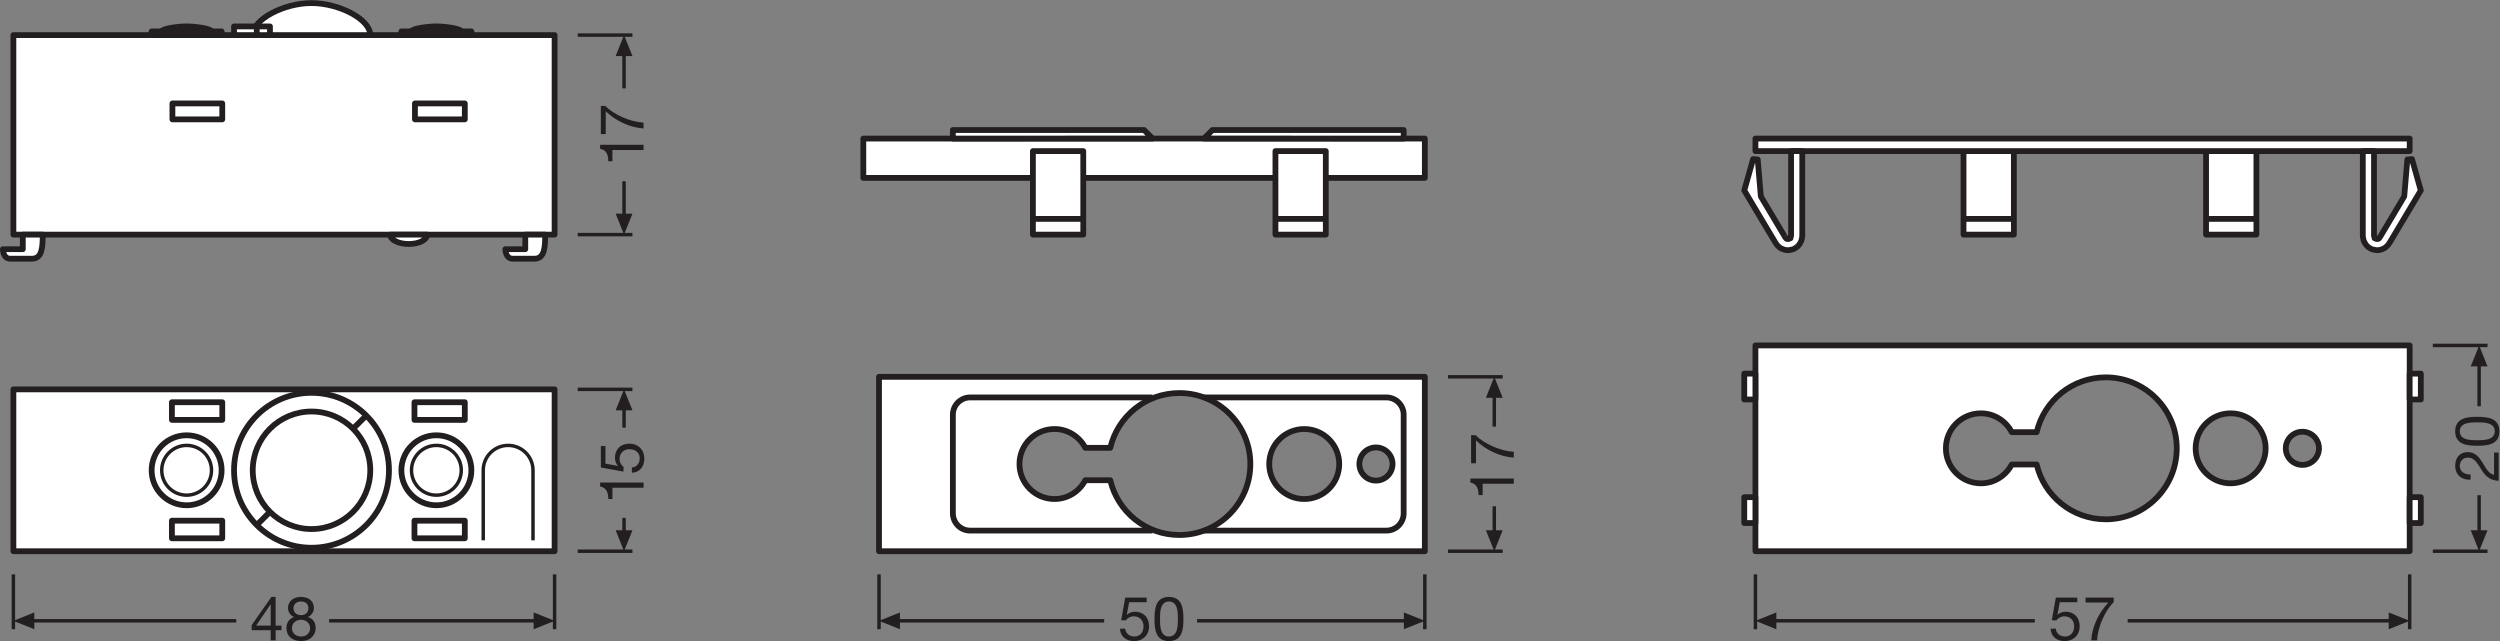 <?xml version="1.0" encoding="UTF-8" standalone="no"?>
<svg
   xmlns:dc="http://purl.org/dc/elements/1.1/"
   xmlns:cc="http://creativecommons.org/ns#"
   xmlns:rdf="http://www.w3.org/1999/02/22-rdf-syntax-ns#"
   xmlns:svg="http://www.w3.org/2000/svg"
   xmlns="http://www.w3.org/2000/svg"
   viewBox="0 0 408.107 104.653"
   height="104.653"
   width="408.107"
   xml:space="preserve"
   id="svg2"
   version="1.1"><rect x="0" y="0" width="408.107" height="104.653" fill="#808080" stroke="none"/><defs
     id="defs6" /><g
     transform="matrix(1.333,0,0,-1.333,0,104.653)"
     id="g10"><g
       transform="scale(0.1)"
       id="g12"><path
         id="path14"
         style="fill:none;stroke:#231f20;stroke-width:4.252;stroke-linecap:butt;stroke-linejoin:miter;stroke-miterlimit:3.864;stroke-dasharray:none;stroke-opacity:1"
         d="m 707.52,742.117 h 66.992" /><path
         id="path16"
         style="fill:#231f20;fill-opacity:1;fill-rule:nonzero;stroke:none"
         d="m 753.945,523.445 10.274,-25.664 10.293,25.664 h -20.567 v 0 0" /><path
         id="path18"
         style="fill:none;stroke:#231f20;stroke-width:4.252;stroke-linecap:butt;stroke-linejoin:round;stroke-miterlimit:3.864;stroke-dasharray:none;stroke-opacity:1"
         d="m 764.219,676.801 v 43.765" /><path
         id="path20"
         style="fill:none;stroke:#231f20;stroke-width:4.252;stroke-linecap:butt;stroke-linejoin:round;stroke-miterlimit:3.864;stroke-dasharray:none;stroke-opacity:1"
         d="m 764.219,519.348 v 43.75" /><path
         id="path22"
         style="fill:#231f20;fill-opacity:1;fill-rule:nonzero;stroke:none"
         d="m 753.945,716.465 10.274,25.652 10.293,-25.652 h -20.567 v 0 0" /><path
         id="path24"
         style="fill:none;stroke:#231f20;stroke-width:4.252;stroke-linecap:butt;stroke-linejoin:miter;stroke-miterlimit:3.864;stroke-dasharray:none;stroke-opacity:1"
         d="m 707.52,497.781 h 66.992" /><path
         id="path26"
         style="fill:none;stroke:#231f20;stroke-width:4.252;stroke-linecap:butt;stroke-linejoin:miter;stroke-miterlimit:3.864;stroke-dasharray:none;stroke-opacity:1"
         d="m 707.52,308.27 h 66.992" /><path
         id="path28"
         style="fill:#231f20;fill-opacity:1;fill-rule:nonzero;stroke:none"
         d="m 753.945,282.605 10.274,25.665 10.293,-25.665 h -20.567 v 0 0" /><path
         id="path30"
         style="fill:none;stroke:#231f20;stroke-width:4.252;stroke-linecap:butt;stroke-linejoin:round;stroke-miterlimit:3.864;stroke-dasharray:none;stroke-opacity:1"
         d="M 764.219,150.918 V 131.621" /><path
         id="path32"
         style="fill:none;stroke:#231f20;stroke-width:4.252;stroke-linecap:butt;stroke-linejoin:round;stroke-miterlimit:3.864;stroke-dasharray:none;stroke-opacity:1"
         d="M 764.219,286.711 V 261.477" /><path
         id="path34"
         style="fill:#231f20;fill-opacity:1;fill-rule:nonzero;stroke:none"
         d="m 753.945,135.723 10.274,-25.657 10.293,25.657 h -20.567 v 0 0" /><path
         id="path36"
         style="fill:none;stroke:#231f20;stroke-width:4.252;stroke-linecap:butt;stroke-linejoin:miter;stroke-miterlimit:3.864;stroke-dasharray:none;stroke-opacity:1"
         d="m 707.52,110.066 h 66.992" /><path
         id="path38"
         style="fill:none;stroke:#231f20;stroke-width:4.252;stroke-linecap:butt;stroke-linejoin:miter;stroke-miterlimit:3.864;stroke-dasharray:none;stroke-opacity:1"
         d="m 1773.24,323.633 h 66.99" /><path
         id="path40"
         style="fill:#231f20;fill-opacity:1;fill-rule:nonzero;stroke:none"
         d="m 1819.67,297.969 10.27,25.664 10.29,-25.664 h -20.56 v 0 0" /><path
         id="path42"
         style="fill:none;stroke:#231f20;stroke-width:4.252;stroke-linecap:butt;stroke-linejoin:round;stroke-miterlimit:3.864;stroke-dasharray:none;stroke-opacity:1"
         d="M 1829.94,165.078 V 131.621" /><path
         id="path44"
         style="fill:none;stroke:#231f20;stroke-width:4.252;stroke-linecap:butt;stroke-linejoin:round;stroke-miterlimit:3.864;stroke-dasharray:none;stroke-opacity:1"
         d="M 1829.94,302.07 V 262.676" /><path
         id="path46"
         style="fill:#231f20;fill-opacity:1;fill-rule:nonzero;stroke:none"
         d="m 1819.67,135.723 10.27,-25.657 10.29,25.657 h -20.56 v 0 0" /><path
         id="path48"
         style="fill:none;stroke:#231f20;stroke-width:4.252;stroke-linecap:butt;stroke-linejoin:miter;stroke-miterlimit:3.864;stroke-dasharray:none;stroke-opacity:1"
         d="m 1773.24,110.066 h 66.99" /><path
         id="path50"
         style="fill:none;stroke:#231f20;stroke-width:4.252;stroke-linecap:butt;stroke-linejoin:miter;stroke-miterlimit:3.864;stroke-dasharray:none;stroke-opacity:1"
         d="m 2979.3,362.059 h 66.99" /><path
         id="path52"
         style="fill:#231f20;fill-opacity:1;fill-rule:nonzero;stroke:none"
         d="m 3025.72,336.395 10.28,25.664 10.29,-25.664 h -20.57 v 0 0" /><path
         id="path54"
         style="fill:none;stroke:#231f20;stroke-width:4.252;stroke-linecap:butt;stroke-linejoin:round;stroke-miterlimit:3.864;stroke-dasharray:none;stroke-opacity:1"
         d="m 3036,178.621 v -47" /><path
         id="path56"
         style="fill:none;stroke:#231f20;stroke-width:4.252;stroke-linecap:butt;stroke-linejoin:round;stroke-miterlimit:3.864;stroke-dasharray:none;stroke-opacity:1"
         d="M 3036,340.496 V 287.551" /><path
         id="path58"
         style="fill:#231f20;fill-opacity:1;fill-rule:nonzero;stroke:none"
         d="m 3025.72,135.723 10.28,-25.657 10.29,25.657 h -20.57 v 0 0" /><path
         id="path60"
         style="fill:none;stroke:#231f20;stroke-width:4.252;stroke-linecap:butt;stroke-linejoin:miter;stroke-miterlimit:3.864;stroke-dasharray:none;stroke-opacity:1"
         d="m 2979.3,110.066 h 66.99" /><path
         id="path62"
         style="fill:none;stroke:#231f20;stroke-width:4.252;stroke-linecap:butt;stroke-linejoin:miter;stroke-miterlimit:3.864;stroke-dasharray:none;stroke-opacity:1"
         d="M 679.172,81.719 V 14.52" /><path
         id="path64"
         style="fill:#231f20;fill-opacity:1;fill-rule:nonzero;stroke:none"
         d="M 653.508,35.09 679.172,24.812 653.508,14.52 Z" /><path
         id="path66"
         style="fill:none;stroke:#231f20;stroke-width:4.252;stroke-linecap:butt;stroke-linejoin:round;stroke-miterlimit:3.864;stroke-dasharray:none;stroke-opacity:1"
         d="M 289.297,24.812 H 37.941" /><path
         id="path68"
         style="fill:none;stroke:#231f20;stroke-width:4.252;stroke-linecap:butt;stroke-linejoin:round;stroke-miterlimit:3.864;stroke-dasharray:none;stroke-opacity:1"
         d="M 657.605,24.812 H 403.047" /><path
         id="path70"
         style="fill:#231f20;fill-opacity:1;fill-rule:nonzero;stroke:none"
         d="M 42.039,35.09 16.398,24.812 42.039,14.52 Z" /><path
         id="path72"
         style="fill:none;stroke:#231f20;stroke-width:4.252;stroke-linecap:butt;stroke-linejoin:miter;stroke-miterlimit:3.864;stroke-dasharray:none;stroke-opacity:1"
         d="M 16.398,81.719 V 14.52" /><path
         id="path74"
         style="fill:none;stroke:#231f20;stroke-width:4.252;stroke-linecap:butt;stroke-linejoin:miter;stroke-miterlimit:3.864;stroke-dasharray:none;stroke-opacity:1"
         d="M 1744.89,81.719 V 14.52" /><path
         id="path76"
         style="fill:#231f20;fill-opacity:1;fill-rule:nonzero;stroke:none"
         d="m 1719.23,35.09 25.66,-10.277 -25.66,-10.293 z" /><path
         id="path78"
         style="fill:none;stroke:#231f20;stroke-width:4.252;stroke-linecap:butt;stroke-linejoin:round;stroke-miterlimit:3.864;stroke-dasharray:none;stroke-opacity:1"
         d="M 1352.19,24.812 H 1098" /><path
         id="path80"
         style="fill:none;stroke:#231f20;stroke-width:4.252;stroke-linecap:butt;stroke-linejoin:round;stroke-miterlimit:3.864;stroke-dasharray:none;stroke-opacity:1"
         d="M 1723.33,24.812 H 1465.94" /><path
         id="path82"
         style="fill:#231f20;fill-opacity:1;fill-rule:nonzero;stroke:none"
         d="m 1102.1,35.09 -25.64,-10.277 25.64,-10.293 z" /><path
         id="path84"
         style="fill:none;stroke:#231f20;stroke-width:4.252;stroke-linecap:butt;stroke-linejoin:miter;stroke-miterlimit:3.864;stroke-dasharray:none;stroke-opacity:1"
         d="M 1076.46,81.719 V 14.52" /><path
         id="path86"
         style="fill:none;stroke:#231f20;stroke-width:4.252;stroke-linecap:butt;stroke-linejoin:miter;stroke-miterlimit:3.864;stroke-dasharray:none;stroke-opacity:1"
         d="M 2950.95,81.719 V 14.52" /><path
         id="path88"
         style="fill:#231f20;fill-opacity:1;fill-rule:nonzero;stroke:none"
         d="m 2925.28,35.09 25.67,-10.277 -25.67,-10.293 z" /><path
         id="path90"
         style="fill:none;stroke:#231f20;stroke-width:4.252;stroke-linecap:butt;stroke-linejoin:round;stroke-miterlimit:3.864;stroke-dasharray:none;stroke-opacity:1"
         d="M 2491.86,24.812 H 2171.28" /><path
         id="path92"
         style="fill:none;stroke:#231f20;stroke-width:4.252;stroke-linecap:butt;stroke-linejoin:round;stroke-miterlimit:3.864;stroke-dasharray:none;stroke-opacity:1"
         d="M 2929.38,24.812 H 2605.61" /><path
         id="path94"
         style="fill:#231f20;fill-opacity:1;fill-rule:nonzero;stroke:none"
         d="m 2175.38,35.09 -25.64,-10.277 25.64,-10.293 z" /><path
         id="path96"
         style="fill:none;stroke:#231f20;stroke-width:4.252;stroke-linecap:butt;stroke-linejoin:miter;stroke-miterlimit:3.864;stroke-dasharray:none;stroke-opacity:1"
         d="M 2149.74,81.719 V 14.52" /><path
         id="path98"
         style="fill:#ffffff;fill-opacity:1;fill-rule:nonzero;stroke:none"
         d="M 679.172,497.781 H 16.398 V 742.117 H 679.172 V 497.781" /><path
         id="path100"
         style="fill:none;stroke:#231f20;stroke-width:7.087;stroke-linecap:butt;stroke-linejoin:round;stroke-miterlimit:4;stroke-dasharray:none;stroke-opacity:1"
         d="M 679.172,497.781 H 16.398 V 742.117 H 679.172 Z" /><path
         id="path102"
         style="fill:#ffffff;fill-opacity:1;fill-rule:nonzero;stroke:none"
         d="m 667.645,497.781 c 0,-15.105 -0.633,-29.519 -13.141,-29.519 -12.512,0 -19.504,0 -26.508,0 -9.168,0 -9.109,11.66 -9.109,11.66 h 24.375 v 17.859 h 24.383" /><path
         id="path104"
         style="fill:none;stroke:#231f20;stroke-width:7.087;stroke-linecap:butt;stroke-linejoin:round;stroke-miterlimit:4;stroke-dasharray:none;stroke-opacity:1"
         d="m 667.645,497.781 c 0,-15.105 -0.633,-29.519 -13.141,-29.519 -12.512,0 -19.504,0 -26.508,0 -9.168,0 -9.109,11.66 -9.109,11.66 h 24.375 v 17.859 z" /><path
         id="path106"
         style="fill:#ffffff;fill-opacity:1;fill-rule:nonzero;stroke:none"
         d="m 52.305,497.781 c 0,-15.105 -0.637,-29.519 -13.145,-29.519 -12.504,0 -19.504,0 -26.5,0 -9.164,0 -9.117,11.66 -9.117,11.66 H 27.926 v 17.859 h 24.379" /><path
         id="path108"
         style="fill:none;stroke:#231f20;stroke-width:7.087;stroke-linecap:butt;stroke-linejoin:round;stroke-miterlimit:4;stroke-dasharray:none;stroke-opacity:1"
         d="m 52.305,497.781 c 0,-15.105 -0.637,-29.519 -13.145,-29.519 -12.504,0 -19.504,0 -26.5,0 -9.164,0 -9.117,11.66 -9.117,11.66 H 27.926 v 17.859 z" /><path
         id="path110"
         style="fill:#ffffff;fill-opacity:1;fill-rule:nonzero;stroke:none"
         d="m 523.191,497.781 c 0,-6.347 -10.144,-11.504 -22.671,-11.504 -12.54,0 -22.688,5.157 -22.688,11.504 h 45.359" /><path
         id="path112"
         style="fill:none;stroke:#231f20;stroke-width:7.087;stroke-linecap:butt;stroke-linejoin:round;stroke-miterlimit:4;stroke-dasharray:none;stroke-opacity:1"
         d="m 523.191,497.781 c 0,-6.347 -10.144,-11.504 -22.671,-11.504 -12.54,0 -22.688,5.157 -22.688,11.504 z" /><path
         id="path114"
         style="fill:#ffffff;fill-opacity:1;fill-rule:nonzero;stroke:none"
         d="m 272.195,638.918 h -61.05 v 19.5 h 61.05 v -19.5" /><path
         id="path116"
         style="fill:none;stroke:#231f20;stroke-width:7.087;stroke-linecap:butt;stroke-linejoin:round;stroke-miterlimit:4;stroke-dasharray:none;stroke-opacity:1"
         d="m 272.195,638.918 h -61.05 v 19.5 h 61.05 z" /><path
         id="path118"
         style="fill:#ffffff;fill-opacity:1;fill-rule:nonzero;stroke:none"
         d="m 569.211,638.918 h -61.059 v 19.5 h 61.059 v -19.5" /><path
         id="path120"
         style="fill:none;stroke:#231f20;stroke-width:7.087;stroke-linecap:butt;stroke-linejoin:round;stroke-miterlimit:4;stroke-dasharray:none;stroke-opacity:1"
         d="m 569.211,638.918 h -61.059 v 19.5 h 61.059 z" /><path
         id="path122"
         style="fill:#ffffff;fill-opacity:1;fill-rule:nonzero;stroke:none"
         d="m 309.504,742.117 c 0,19.531 38.457,39.211 71.973,39.211 33.523,0 71.968,-19.68 71.968,-39.211 H 309.504" /><path
         id="path124"
         style="fill:none;stroke:#231f20;stroke-width:7.087;stroke-linecap:butt;stroke-linejoin:round;stroke-miterlimit:4;stroke-dasharray:none;stroke-opacity:1"
         d="m 309.504,742.117 c 0,19.531 38.457,39.211 71.973,39.211 33.523,0 71.968,-19.68 71.968,-39.211 z" /><path
         id="path126"
         style="fill:#ffffff;fill-opacity:1;fill-rule:nonzero;stroke:none"
         d="m 271.414,746.609 h -85.723 v -4.492 h 85.723 v 4.492" /><path
         id="path128"
         style="fill:none;stroke:#231f20;stroke-width:7.087;stroke-linecap:butt;stroke-linejoin:round;stroke-miterlimit:4;stroke-dasharray:none;stroke-opacity:1"
         d="m 271.414,746.609 h -85.723 v -4.492 h 85.723 z" /><path
         id="path130"
         style="fill:#ffffff;fill-opacity:1;fill-rule:nonzero;stroke:none"
         d="m 198.074,746.609 c 0,3.391 19.582,6.149 30.481,6.149 10.886,0 30.468,-2.758 30.468,-6.149 h -60.949" /><path
         id="path132"
         style="fill:none;stroke:#231f20;stroke-width:7.087;stroke-linecap:butt;stroke-linejoin:round;stroke-miterlimit:4;stroke-dasharray:none;stroke-opacity:1"
         d="m 198.074,746.609 c 0,3.391 19.582,6.149 30.481,6.149 10.886,0 30.468,-2.758 30.468,-6.149 z" /><path
         id="path134"
         style="fill:#ffffff;fill-opacity:1;fill-rule:nonzero;stroke:none"
         d="m 577.266,746.609 h -85.723 v -4.492 h 85.723 v 4.492" /><path
         id="path136"
         style="fill:none;stroke:#231f20;stroke-width:7.087;stroke-linecap:butt;stroke-linejoin:round;stroke-miterlimit:4;stroke-dasharray:none;stroke-opacity:1"
         d="m 577.266,746.609 h -85.723 v -4.492 h 85.723 z" /><path
         id="path138"
         style="fill:#ffffff;fill-opacity:1;fill-rule:nonzero;stroke:none"
         d="m 503.938,746.609 c 0,3.391 19.578,6.149 30.464,6.149 10.891,0 30.481,-2.758 30.481,-6.149 h -60.945" /><path
         id="path140"
         style="fill:none;stroke:#231f20;stroke-width:7.087;stroke-linecap:butt;stroke-linejoin:round;stroke-miterlimit:4;stroke-dasharray:none;stroke-opacity:1"
         d="m 503.938,746.609 c 0,3.391 19.578,6.149 30.464,6.149 10.891,0 30.481,-2.758 30.481,-6.149 z" /><path
         id="path142"
         style="fill:#ffffff;fill-opacity:1;fill-rule:nonzero;stroke:none"
         d="m 286.609,752.758 h 43.989 v -10.641 h -43.989 v 10.641" /><path
         id="path144"
         style="fill:none;stroke:#231f20;stroke-width:7.087;stroke-linecap:butt;stroke-linejoin:round;stroke-miterlimit:4;stroke-dasharray:none;stroke-opacity:1"
         d="m 286.609,752.758 h 43.989 v -10.641 h -43.989 z" /><path
         id="path146"
         style="fill:#ffffff;fill-opacity:1;fill-rule:nonzero;stroke:none"
         d="M 314.426,752.758 V 742.117" /><path
         id="path148"
         style="fill:none;stroke:#231f20;stroke-width:7.087;stroke-linecap:butt;stroke-linejoin:round;stroke-miterlimit:4;stroke-dasharray:none;stroke-opacity:1"
         d="M 314.426,752.758 V 742.117" /><path
         id="path150"
         style="fill:#ffffff;fill-opacity:1;fill-rule:nonzero;stroke:none"
         d="m 1744.89,567.234 h -687.64 v 48.18 h 687.64 v -48.18" /><path
         id="path152"
         style="fill:none;stroke:#231f20;stroke-width:7.087;stroke-linecap:butt;stroke-linejoin:round;stroke-miterlimit:4;stroke-dasharray:none;stroke-opacity:1"
         d="m 1744.89,567.234 h -687.64 v 48.18 h 687.64 z" /><path
         id="path154"
         style="fill:#ffffff;fill-opacity:1;fill-rule:nonzero;stroke:none"
         d="m 1166.91,615.414 v 10.449 h 234.16 l 10.39,-10.379 -244.55,-0.07" /><path
         id="path156"
         style="fill:none;stroke:#231f20;stroke-width:7.087;stroke-linecap:butt;stroke-linejoin:round;stroke-miterlimit:4;stroke-dasharray:none;stroke-opacity:1"
         d="m 1166.91,615.414 v 10.449 h 234.16 l 10.39,-10.379 z" /><path
         id="path158"
         style="fill:#ffffff;fill-opacity:1;fill-rule:nonzero;stroke:none"
         d="m 1718.96,615.414 v 10.449 H 1484.8 l -10.38,-10.379 244.54,-0.07" /><path
         id="path160"
         style="fill:none;stroke:#231f20;stroke-width:7.087;stroke-linecap:butt;stroke-linejoin:round;stroke-miterlimit:4;stroke-dasharray:none;stroke-opacity:1"
         d="m 1718.96,615.414 v 10.449 H 1484.8 l -10.38,-10.379 z" /><path
         id="path162"
         style="fill:#ffffff;fill-opacity:1;fill-rule:nonzero;stroke:none"
         d="m 1326.59,497.781 h -61.66 v 102.274 h 61.66 V 497.781" /><path
         id="path164"
         style="fill:none;stroke:#231f20;stroke-width:7.087;stroke-linecap:butt;stroke-linejoin:round;stroke-miterlimit:4;stroke-dasharray:none;stroke-opacity:1"
         d="m 1326.59,497.781 h -61.66 v 102.274 h 61.66 z" /><path
         id="path166"
         style="fill:#ffffff;fill-opacity:1;fill-rule:nonzero;stroke:none"
         d="m 1326.59,517.004 h -61.66" /><path
         id="path168"
         style="fill:none;stroke:#231f20;stroke-width:7.087;stroke-linecap:butt;stroke-linejoin:round;stroke-miterlimit:4;stroke-dasharray:none;stroke-opacity:1"
         d="m 1326.59,517.004 h -61.66" /><path
         id="path170"
         style="fill:#ffffff;fill-opacity:1;fill-rule:nonzero;stroke:none"
         d="m 1623.61,497.781 h -61.67 v 102.274 h 61.67 V 497.781" /><path
         id="path172"
         style="fill:none;stroke:#231f20;stroke-width:7.087;stroke-linecap:butt;stroke-linejoin:round;stroke-miterlimit:4;stroke-dasharray:none;stroke-opacity:1"
         d="m 1623.61,497.781 h -61.67 v 102.274 h 61.67 z" /><path
         id="path174"
         style="fill:#ffffff;fill-opacity:1;fill-rule:nonzero;stroke:none"
         d="m 1623.61,517.004 h -61.67" /><path
         id="path176"
         style="fill:none;stroke:#231f20;stroke-width:7.087;stroke-linecap:butt;stroke-linejoin:round;stroke-miterlimit:4;stroke-dasharray:none;stroke-opacity:1"
         d="m 1623.61,517.004 h -61.67" /><path
         id="path178"
         style="fill:#ffffff;fill-opacity:1;fill-rule:nonzero;stroke:none"
         d="m 2466.24,497.781 h -61.66 v 102.274 h 61.66 V 497.781" /><path
         id="path180"
         style="fill:none;stroke:#231f20;stroke-width:7.087;stroke-linecap:butt;stroke-linejoin:round;stroke-miterlimit:4;stroke-dasharray:none;stroke-opacity:1"
         d="m 2466.24,497.781 h -61.66 v 102.274 h 61.66 z" /><path
         id="path182"
         style="fill:#ffffff;fill-opacity:1;fill-rule:nonzero;stroke:none"
         d="m 2466.24,517.004 h -61.66" /><path
         id="path184"
         style="fill:none;stroke:#231f20;stroke-width:7.087;stroke-linecap:butt;stroke-linejoin:round;stroke-miterlimit:4;stroke-dasharray:none;stroke-opacity:1"
         d="m 2466.24,517.004 h -61.66" /><path
         id="path186"
         style="fill:#ffffff;fill-opacity:1;fill-rule:nonzero;stroke:none"
         d="m 2763.25,497.781 h -61.66 v 102.274 h 61.66 V 497.781" /><path
         id="path188"
         style="fill:none;stroke:#231f20;stroke-width:7.087;stroke-linecap:butt;stroke-linejoin:round;stroke-miterlimit:4;stroke-dasharray:none;stroke-opacity:1"
         d="m 2763.25,497.781 h -61.66 v 102.274 h 61.66 z" /><path
         id="path190"
         style="fill:#ffffff;fill-opacity:1;fill-rule:nonzero;stroke:none"
         d="m 2763.25,517.004 h -61.66" /><path
         id="path192"
         style="fill:none;stroke:#231f20;stroke-width:7.087;stroke-linecap:butt;stroke-linejoin:round;stroke-miterlimit:4;stroke-dasharray:none;stroke-opacity:1"
         d="m 2763.25,517.004 h -61.66" /><path
         id="path194"
         style="fill:#ffffff;fill-opacity:1;fill-rule:nonzero;stroke:none"
         d="m 2950.95,600.055 h -801.21 v 15.359 h 801.21 v -15.359" /><path
         id="path196"
         style="fill:none;stroke:#231f20;stroke-width:7.087;stroke-linecap:butt;stroke-linejoin:round;stroke-miterlimit:4;stroke-dasharray:none;stroke-opacity:1"
         d="m 2950.95,600.055 h -801.21 v 15.359 h 801.21 z" /><path
         id="path198"
         style="fill:#ffffff;fill-opacity:1;fill-rule:nonzero;stroke:none"
         d="m 2907.14,497.41 c 0,0.024 0,-0.047 0,-0.066 v 0.027 z m 56.83,56.633 -10.22,36.211 -5.63,-0.481 -3.83,-45.23 -19.05,-31.938 -6.53,-10.933 c -1.98,-3.234 -4.92,-8.637 -5.47,-8.508 -0.36,-0.371 -0.51,-0.312 -0.4,-0.359 0.55,-0.215 -1.35,-0.332 -2.19,-0.461 0.47,0.469 -1.3,-0.098 -1.5,0.691 -1.04,0.473 -0.4,0.649 -1.14,0.285 -0.26,0.743 -0.44,2 -0.65,2.981 l -0.09,0.445 v 1.359 101.95 h -13.71 v -101.95 -1.601 -0.402 l 0.18,-1.551 0.04,-0.196 0.16,-0.781 c 0.24,-1.094 0.35,-1.972 0.7,-3.222 1.62,-3.926 4.35,-7.532 7.31,-8.965 1.44,-1.094 3,-1.77 4.78,-2.024 1.97,-0.269 2.91,-0.886 5.73,-0.601 1.24,0.254 1.56,-0.012 4,0.847 2.12,0.664 3.9,1.629 5.13,2.696 2.87,2.004 4.85,5.586 5.62,6.883 l 3.27,5.468 6.52,10.942 26.12,43.789 1.48,2.476 -0.63,2.18" /><path
         id="path200"
         style="fill:none;stroke:#231f20;stroke-width:7.087;stroke-linecap:butt;stroke-linejoin:round;stroke-miterlimit:4;stroke-dasharray:none;stroke-opacity:1"
         d="m 2907.14,497.41 c 0,0.024 0,-0.047 0,-0.066 v 0.027 z m 56.83,56.633 -10.22,36.211 -5.63,-0.481 -3.83,-45.23 -19.05,-31.938 -6.53,-10.933 c -1.98,-3.234 -4.92,-8.637 -5.47,-8.508 -0.36,-0.371 -0.51,-0.312 -0.4,-0.359 0.55,-0.215 -1.35,-0.332 -2.19,-0.461 0.47,0.469 -1.3,-0.098 -1.5,0.691 -1.04,0.473 -0.4,0.649 -1.14,0.285 -0.26,0.743 -0.44,2 -0.65,2.981 l -0.09,0.445 v 1.359 101.95 h -13.71 v -101.95 -1.601 -0.402 l 0.18,-1.551 0.04,-0.196 0.16,-0.781 c 0.24,-1.094 0.35,-1.972 0.7,-3.222 1.62,-3.926 4.35,-7.532 7.31,-8.965 1.44,-1.094 3,-1.77 4.78,-2.024 1.97,-0.269 2.91,-0.886 5.73,-0.601 1.24,0.254 1.56,-0.012 4,0.847 2.12,0.664 3.9,1.629 5.13,2.696 2.87,2.004 4.85,5.586 5.62,6.883 l 3.27,5.468 6.52,10.942 26.12,43.789 1.48,2.476 z" /><path
         id="path202"
         style="fill:#ffffff;fill-opacity:1;fill-rule:nonzero;stroke:none"
         d="m 2193.54,497.371 v -0.027 c 0,0.019 0,0.09 0,0.066 z m -57.47,54.492 1.49,-2.476 26.11,-43.789 6.53,-10.942 3.27,-5.468 c 0.76,-1.297 2.74,-4.879 5.61,-6.883 1.23,-1.067 3.01,-2.032 5.13,-2.696 2.44,-0.859 2.75,-0.593 4,-0.847 2.83,-0.285 3.76,0.332 5.74,0.601 1.77,0.254 3.34,0.93 4.77,2.024 2.95,1.433 5.69,5.039 7.32,8.965 0.35,1.25 0.45,2.128 0.7,3.222 l 0.15,0.781 0.04,0.196 0.18,1.551 v 0.402 1.601 101.95 h -13.7 v -101.95 -1.359 l -0.1,-0.445 c -0.21,-0.981 -0.4,-2.238 -0.64,-2.981 -0.75,0.364 -0.1,0.188 -1.15,-0.285 -0.19,-0.789 -1.97,-0.222 -1.51,-0.691 -0.83,0.129 -2.72,0.246 -2.19,0.461 0.11,0.047 -0.04,-0.012 -0.39,0.359 -0.55,-0.129 -3.48,5.274 -5.48,8.508 l -6.52,10.933 -19.04,31.938 -3.83,45.23 -5.64,0.481 -10.22,-36.211 -0.63,-2.18" /><path
         id="path204"
         style="fill:none;stroke:#231f20;stroke-width:7.087;stroke-linecap:butt;stroke-linejoin:round;stroke-miterlimit:4;stroke-dasharray:none;stroke-opacity:1"
         d="m 2193.54,497.371 v -0.027 c 0,0.019 0,0.09 0,0.066 z m -57.47,54.492 1.49,-2.476 26.11,-43.789 6.53,-10.942 3.27,-5.468 c 0.76,-1.297 2.74,-4.879 5.61,-6.883 1.23,-1.067 3.01,-2.032 5.13,-2.696 2.44,-0.859 2.75,-0.593 4,-0.847 2.83,-0.285 3.76,0.332 5.74,0.601 1.77,0.254 3.34,0.93 4.77,2.024 2.95,1.433 5.69,5.039 7.32,8.965 0.35,1.25 0.45,2.128 0.7,3.222 l 0.15,0.781 0.04,0.196 0.18,1.551 v 0.402 1.601 101.95 h -13.7 v -101.95 -1.359 l -0.1,-0.445 c -0.21,-0.981 -0.4,-2.238 -0.64,-2.981 -0.75,0.364 -0.1,0.188 -1.15,-0.285 -0.19,-0.789 -1.97,-0.222 -1.51,-0.691 -0.83,0.129 -2.72,0.246 -2.19,0.461 0.11,0.047 -0.04,-0.012 -0.39,0.359 -0.55,-0.129 -3.48,5.274 -5.48,8.508 l -6.52,10.933 -19.04,31.938 -3.83,45.23 -5.64,0.481 -10.22,-36.211 z" /><path
         id="path206"
         style="fill:#ffffff;fill-opacity:1;fill-rule:nonzero;stroke:none"
         d="M 679.172,110.066 H 16.398 V 308.27 H 679.172 V 110.066" /><path
         id="path208"
         style="fill:none;stroke:#231f20;stroke-width:7.087;stroke-linecap:butt;stroke-linejoin:round;stroke-miterlimit:4;stroke-dasharray:none;stroke-opacity:1"
         d="M 679.172,110.066 H 16.398 V 308.27 H 679.172 Z" /><path
         id="path210"
         style="fill:#ffffff;fill-opacity:1;fill-rule:nonzero;stroke:none"
         d="m 272.195,270.906 h -61.668 v 21.582 h 61.668 v -21.582" /><path
         id="path212"
         style="fill:none;stroke:#231f20;stroke-width:7.087;stroke-linecap:butt;stroke-linejoin:round;stroke-miterlimit:4;stroke-dasharray:none;stroke-opacity:1"
         d="m 272.195,270.906 h -61.668 v 21.582 h 61.668 z" /><path
         id="path214"
         style="fill:#ffffff;fill-opacity:1;fill-rule:nonzero;stroke:none"
         d="m 569.211,270.906 h -61.66 v 21.582 h 61.66 v -21.582" /><path
         id="path216"
         style="fill:none;stroke:#231f20;stroke-width:7.087;stroke-linecap:butt;stroke-linejoin:round;stroke-miterlimit:4;stroke-dasharray:none;stroke-opacity:1"
         d="m 569.211,270.906 h -61.66 v 21.582 h 61.66 z" /><path
         id="path218"
         style="fill:#ffffff;fill-opacity:1;fill-rule:nonzero;stroke:none"
         d="m 272.195,147.449 h -61.668 v -21.582 h 61.668 v 21.582" /><path
         id="path220"
         style="fill:none;stroke:#231f20;stroke-width:7.087;stroke-linecap:butt;stroke-linejoin:round;stroke-miterlimit:4;stroke-dasharray:none;stroke-opacity:1"
         d="m 272.195,147.449 h -61.668 v -21.582 h 61.668 z" /><path
         id="path222"
         style="fill:#ffffff;fill-opacity:1;fill-rule:nonzero;stroke:none"
         d="m 569.211,147.449 h -61.66 v -21.582 h 61.66 v 21.582" /><path
         id="path224"
         style="fill:none;stroke:#231f20;stroke-width:7.087;stroke-linecap:butt;stroke-linejoin:round;stroke-miterlimit:4;stroke-dasharray:none;stroke-opacity:1"
         d="m 569.211,147.449 h -61.66 v -21.582 h 61.66 z" /><path
         id="path226"
         style="fill:none;stroke:#231f20;stroke-width:4.252;stroke-linecap:butt;stroke-linejoin:round;stroke-miterlimit:4;stroke-dasharray:none;stroke-opacity:1"
         d="m 259.023,209.18 c 0,-16.828 -13.64,-30.481 -30.468,-30.481 -16.825,0 -30.481,13.653 -30.481,30.481 0,16.816 13.656,30.461 30.481,30.461 16.828,0 30.468,-13.645 30.468,-30.461 z" /><path
         id="path228"
         style="fill:none;stroke:#231f20;stroke-width:7.087;stroke-linecap:butt;stroke-linejoin:round;stroke-miterlimit:4;stroke-dasharray:none;stroke-opacity:1"
         d="m 271.414,209.18 c 0,-23.66 -19.195,-42.864 -42.859,-42.864 -23.66,0 -42.864,19.204 -42.864,42.864 0,23.652 19.204,42.851 42.864,42.851 23.664,0 42.859,-19.199 42.859,-42.851 z" /><path
         id="path230"
         style="fill:none;stroke:#231f20;stroke-width:4.252;stroke-linecap:butt;stroke-linejoin:round;stroke-miterlimit:4;stroke-dasharray:none;stroke-opacity:1"
         d="m 503.938,209.18 c 0,-16.828 13.64,-30.481 30.464,-30.481 16.828,0 30.481,13.653 30.481,30.481 0,16.816 -13.653,30.461 -30.481,30.461 -16.824,0 -30.464,-13.645 -30.464,-30.461 z" /><path
         id="path232"
         style="fill:none;stroke:#231f20;stroke-width:4.252;stroke-linecap:butt;stroke-linejoin:round;stroke-miterlimit:4;stroke-dasharray:none;stroke-opacity:1"
         d="m 591.785,123.352 v 85.828 c 0,16.816 13.653,30.461 30.481,30.461 16.828,0 30.468,-13.645 30.468,-30.461 v -85.828" /><path
         id="path234"
         style="fill:none;stroke:#231f20;stroke-width:7.087;stroke-linecap:butt;stroke-linejoin:round;stroke-miterlimit:4;stroke-dasharray:none;stroke-opacity:1"
         d="m 491.543,209.18 c 0,-23.66 19.199,-42.864 42.859,-42.864 23.664,0 42.864,19.204 42.864,42.864 0,23.652 -19.2,42.851 -42.864,42.851 -23.66,0 -42.859,-19.199 -42.859,-42.851 z" /><path
         id="path236"
         style="fill:none;stroke:#231f20;stroke-width:7.087;stroke-linecap:butt;stroke-linejoin:round;stroke-miterlimit:4;stroke-dasharray:none;stroke-opacity:1"
         d="m 453.445,209.18 c 0,-39.739 -32.234,-71.973 -71.968,-71.973 -39.719,0 -71.973,32.234 -71.973,71.973 0,39.726 32.254,71.965 71.973,71.965 39.734,0 71.968,-32.239 71.968,-71.965 z" /><path
         id="path238"
         style="fill:none;stroke:#231f20;stroke-width:7.087;stroke-linecap:butt;stroke-linejoin:round;stroke-miterlimit:4;stroke-dasharray:none;stroke-opacity:1"
         d="m 476.348,209.18 c 0,-52.371 -42.493,-94.864 -94.871,-94.864 -52.368,0 -94.868,42.493 -94.868,94.864 0,52.363 42.5,94.851 94.868,94.851 52.378,0 94.871,-42.488 94.871,-94.851 z" /><path
         id="path240"
         style="fill:#ffffff;fill-opacity:1;fill-rule:nonzero;stroke:none"
         d="m 314.426,142.117 16.172,16.184" /><path
         id="path242"
         style="fill:none;stroke:#231f20;stroke-width:7.087;stroke-linecap:butt;stroke-linejoin:round;stroke-miterlimit:4;stroke-dasharray:none;stroke-opacity:1"
         d="m 314.426,142.117 16.172,16.184" /><path
         id="path244"
         style="fill:#ffffff;fill-opacity:1;fill-rule:nonzero;stroke:none"
         d="m 448.535,276.238 -16.18,-16.179" /><path
         id="path246"
         style="fill:none;stroke:#231f20;stroke-width:7.087;stroke-linecap:butt;stroke-linejoin:round;stroke-miterlimit:4;stroke-dasharray:none;stroke-opacity:1"
         d="m 448.535,276.238 -16.18,-16.179" /><path
         id="path248"
         style="fill:#ffffff;fill-opacity:1;fill-rule:nonzero;stroke:none"
         d="m 1685.05,196.531 c -11.22,0 -20.32,9.094 -20.32,20.324 0,11.211 9.1,20.301 20.32,20.301 11.22,0 20.32,-9.09 20.32,-20.301 0,-11.23 -9.1,-20.324 -20.32,-20.324 z m -87.86,-22.547 c -23.66,0 -42.86,19.207 -42.86,42.871 0,23.641 19.2,42.852 42.86,42.852 23.66,0 42.86,-19.211 42.86,-42.852 0,-23.664 -19.2,-42.871 -42.86,-42.871 z M 1444.27,129.91 c -41.17,0 -75.6,28.676 -84.59,67.102 h -30.57 c -7.17,-13.621 -21.31,-23.028 -37.77,-23.028 -23.66,0 -42.86,19.207 -42.86,42.871 0,23.641 19.2,42.852 42.86,42.852 16.48,0 30.61,-9.402 37.8,-23.059 h 30.54 c 8.97,38.45 43.41,67.122 84.59,67.122 48.01,0 86.94,-38.926 86.94,-86.915 0,-48.015 -38.93,-86.945 -86.94,-86.945 z M 1076.46,323.633 V 110.066 h 668.43 v 213.567 h -668.43" /><path
         id="path250"
         style="fill:none;stroke:#231f20;stroke-width:7.087;stroke-linecap:butt;stroke-linejoin:round;stroke-miterlimit:4;stroke-dasharray:none;stroke-opacity:1"
         d="m 1685.05,196.531 c -11.22,0 -20.32,9.094 -20.32,20.324 0,11.211 9.1,20.301 20.32,20.301 11.22,0 20.32,-9.09 20.32,-20.301 0,-11.23 -9.1,-20.324 -20.32,-20.324 z m -87.86,-22.547 c -23.66,0 -42.86,19.207 -42.86,42.871 0,23.641 19.2,42.852 42.86,42.852 23.66,0 42.86,-19.211 42.86,-42.852 0,-23.664 -19.2,-42.871 -42.86,-42.871 z M 1444.27,129.91 c -41.17,0 -75.6,28.676 -84.59,67.102 h -30.57 c -7.17,-13.621 -21.31,-23.028 -37.77,-23.028 -23.66,0 -42.86,19.207 -42.86,42.871 0,23.641 19.2,42.852 42.86,42.852 16.48,0 30.61,-9.402 37.8,-23.059 h 30.54 c 8.97,38.45 43.41,67.122 84.59,67.122 48.01,0 86.94,-38.926 86.94,-86.915 0,-48.015 -38.93,-86.945 -86.94,-86.945 z M 1076.46,323.633 V 110.066 h 668.43 v 213.567 z" /><path
         id="path252"
         style="fill:none;stroke:#231f20;stroke-width:7.087;stroke-linecap:butt;stroke-linejoin:round;stroke-miterlimit:4;stroke-dasharray:none;stroke-opacity:1"
         d="m 1411.46,135.305 h -223.37 c -11.7,0 -21.18,9.468 -21.18,21.172 v 120.757 c 0,11.7 9.48,21.172 21.18,21.172 h 223.37" /><path
         id="path254"
         style="fill:none;stroke:#231f20;stroke-width:7.087;stroke-linecap:butt;stroke-linejoin:round;stroke-miterlimit:4;stroke-dasharray:none;stroke-opacity:1"
         d="m 1474.42,135.305 h 223.37 c 11.7,0 21.17,9.468 21.17,21.172 v 120.757 c 0,11.7 -9.47,21.172 -21.17,21.172 h -223.37" /><path
         id="path256"
         style="fill:#ffffff;fill-opacity:1;fill-rule:nonzero;stroke:none"
         d="m 2819.55,215.754 c -11.22,0 -20.32,9.09 -20.32,20.32 0,11.211 9.1,20.305 20.32,20.305 11.23,0 20.33,-9.094 20.33,-20.305 0,-11.23 -9.1,-20.32 -20.33,-20.32 z m -87.85,-22.551 c -23.66,0 -42.86,19.207 -42.86,42.871 0,23.645 19.2,42.852 42.86,42.852 23.66,0 42.86,-19.207 42.86,-42.852 0,-23.664 -19.2,-42.871 -42.86,-42.871 z m -152.93,-44.07 c -41.16,0 -75.59,28.672 -84.59,67.097 h -30.57 c -7.16,-13.625 -21.3,-23.027 -37.77,-23.027 -23.66,0 -42.86,19.207 -42.86,42.871 0,23.645 19.2,42.852 42.86,42.852 16.48,0 30.62,-9.406 37.8,-23.059 h 30.54 c 8.97,38.449 43.41,67.121 84.59,67.121 48.02,0 86.94,-38.925 86.94,-86.914 0,-48.015 -38.92,-86.941 -86.94,-86.941 z M 2149.74,362.059 V 110.066 h 801.21 v 251.993 h -801.21" /><path
         id="path258"
         style="fill:none;stroke:#231f20;stroke-width:7.087;stroke-linecap:butt;stroke-linejoin:round;stroke-miterlimit:4;stroke-dasharray:none;stroke-opacity:1"
         d="m 2819.55,215.754 c -11.22,0 -20.32,9.09 -20.32,20.32 0,11.211 9.1,20.305 20.32,20.305 11.23,0 20.33,-9.094 20.33,-20.305 0,-11.23 -9.1,-20.32 -20.33,-20.32 z m -87.85,-22.551 c -23.66,0 -42.86,19.207 -42.86,42.871 0,23.645 19.2,42.852 42.86,42.852 23.66,0 42.86,-19.207 42.86,-42.852 0,-23.664 -19.2,-42.871 -42.86,-42.871 z m -152.93,-44.07 c -41.16,0 -75.59,28.672 -84.59,67.097 h -30.57 c -7.16,-13.625 -21.3,-23.027 -37.77,-23.027 -23.66,0 -42.86,19.207 -42.86,42.871 0,23.645 19.2,42.852 42.86,42.852 16.48,0 30.62,-9.406 37.8,-23.059 h 30.54 c 8.97,38.449 43.41,67.121 84.59,67.121 48.02,0 86.94,-38.925 86.94,-86.914 0,-48.015 -38.92,-86.941 -86.94,-86.941 z M 2149.74,362.059 V 110.066 h 801.21 v 251.993 z" /><path
         id="path260"
         style="fill:#ffffff;fill-opacity:1;fill-rule:nonzero;stroke:none"
         d="m 2950.95,295.898 h 13.65 v 31.641 h -13.65 v -31.641" /><path
         id="path262"
         style="fill:none;stroke:#231f20;stroke-width:7.087;stroke-linecap:butt;stroke-linejoin:round;stroke-miterlimit:4;stroke-dasharray:none;stroke-opacity:1"
         d="m 2950.95,295.898 h 13.65 v 31.641 h -13.65 z" /><path
         id="path264"
         style="fill:#ffffff;fill-opacity:1;fill-rule:nonzero;stroke:none"
         d="m 2950.95,176.23 h 13.65 v -31.64 h -13.65 v 31.64" /><path
         id="path266"
         style="fill:none;stroke:#231f20;stroke-width:7.087;stroke-linecap:butt;stroke-linejoin:round;stroke-miterlimit:4;stroke-dasharray:none;stroke-opacity:1"
         d="m 2950.95,176.23 h 13.65 v -31.64 h -13.65 z" /><path
         id="path268"
         style="fill:#ffffff;fill-opacity:1;fill-rule:nonzero;stroke:none"
         d="m 2149.72,295.898 h -13.65 v 31.641 h 13.65 v -31.641" /><path
         id="path270"
         style="fill:none;stroke:#231f20;stroke-width:7.087;stroke-linecap:butt;stroke-linejoin:round;stroke-miterlimit:4;stroke-dasharray:none;stroke-opacity:1"
         d="m 2149.72,295.898 h -13.65 v 31.641 h 13.65 z" /><path
         id="path272"
         style="fill:#ffffff;fill-opacity:1;fill-rule:nonzero;stroke:none"
         d="m 2149.72,176.23 h -13.65 v -31.64 h 13.65 v 31.64" /><path
         id="path274"
         style="fill:none;stroke:#231f20;stroke-width:7.087;stroke-linecap:butt;stroke-linejoin:round;stroke-miterlimit:4;stroke-dasharray:none;stroke-opacity:1"
         d="m 2149.72,176.23 h -13.65 v -31.64 h 13.65 z" /><path
         id="path276"
         style="fill:#231f20;fill-opacity:1;fill-rule:nonzero;stroke:none"
         d="m 788.125,607.781 v -6.386 H 749.988 V 587.59 h -5.105 c 0,7.281 -1.875,13.887 -9.981,15.308 v 4.883 h 53.223" /><path
         id="path278"
         style="fill:#231f20;fill-opacity:1;fill-rule:nonzero;stroke:none"
         d="m 741.277,655.344 c 10.586,-10.735 30.254,-19.446 46.848,-20.422 v -7.129 c -18.02,1.199 -34.531,9.836 -46.316,21.016 v -27.93 h -6.008 v 34.465 h 5.476" /><path
         id="path280"
         style="fill:#231f20;fill-opacity:1;fill-rule:nonzero;stroke:none"
         d="m 788.145,194.188 v -6.383 h -38.133 v -13.813 h -5.11 c 0,7.285 -1.875,13.891 -9.98,15.317 v 4.879 h 53.223" /><path
         id="path282"
         style="fill:#231f20;fill-opacity:1;fill-rule:nonzero;stroke:none"
         d="m 741.445,238.816 v -21.464 l 15.325,-2.86 0.144,0.156 c -2.629,2.325 -3.828,6.297 -3.828,9.911 0,9.457 6.008,17.187 18.242,17.187 9.016,0 17.715,-6.226 17.715,-18.621 0,-9.23 -5.625,-16.738 -15.234,-16.965 v 6.391 c 5.476,0.371 9.609,4.801 9.609,11.179 0,6.083 -4.207,11.258 -12.617,11.258 -6.985,0 -12.078,-4.804 -12.078,-12.011 0,-4.129 2.019,-7.43 5.027,-9.911 l -0.305,-5.476 -27.625,4.961 v 26.265 h 5.625" /><path
         id="path284"
         style="fill:#231f20;fill-opacity:1;fill-rule:nonzero;stroke:none"
         d="m 1853.86,199.055 v -6.387 h -38.14 v -13.813 h -5.1 c 0,7.29 -1.88,13.887 -9.99,15.317 v 4.883 h 53.23" /><path
         id="path286"
         style="fill:#231f20;fill-opacity:1;fill-rule:nonzero;stroke:none"
         d="m 1807.01,252.234 c 10.59,-10.73 30.26,-19.441 46.85,-20.418 v -7.128 c -18.02,1.203 -34.53,9.832 -46.32,21.015 v -27.93 h -6.01 v 34.461 h 5.48" /><path
         id="path288"
         style="fill:#231f20;fill-opacity:1;fill-rule:nonzero;stroke:none"
         d="m 3025.52,197.656 c -10.81,-0.597 -18.84,5.86 -18.84,17.117 0,9.243 5.4,16.672 15.31,16.672 9.39,0 14.04,-6.308 18.24,-12.922 3.98,-6.597 7.51,-13.726 14.04,-14.929 v 27.324 h 5.63 V 196.16 c -12.54,0.969 -17.26,7.434 -21.77,14.934 -5.63,9.011 -8.78,13.594 -16.22,13.594 -5.78,0 -9.61,-4.661 -9.61,-10.286 0,-7.437 6.84,-10.586 13.22,-10.359 v -6.387" /><path
         id="path290"
         style="fill:#231f20;fill-opacity:1;fill-rule:nonzero;stroke:none"
         d="m 3055.18,256.926 c 0,10.887 -13.52,10.957 -21.48,10.957 -7.88,0 -21.4,-0.07 -21.4,-10.957 0,-10.891 13.52,-10.957 21.4,-10.957 7.96,0 21.48,0.066 21.48,10.957 z m -48.5,0 c 0,16.668 15.38,17.715 27.1,17.715 11.71,0 27.02,-1.047 27.02,-17.715 0,-16.66 -15.31,-17.715 -27.02,-17.715 -11.72,0 -27.1,1.055 -27.1,17.715" /><path
         id="path292"
         style="fill:#231f20;fill-opacity:1;fill-rule:nonzero;stroke:none"
         d="m 331.531,18.992 v 26.047 h -0.144 L 313.66,18.992 Z m 6.008,0 h 7.207 v -5.633 h -7.207 V 0.898 h -6.008 V 13.359 h -23.347 v 6.16 l 24.25,34.602 h 5.105 V 18.992" /><path
         id="path294"
         style="fill:#231f20;fill-opacity:1;fill-rule:nonzero;stroke:none"
         d="m 368.879,31.758 c 5.105,0 8.789,3.144 8.789,8.555 0,5.402 -3.762,8.184 -8.938,8.184 -5.109,0 -9.304,-2.852 -9.304,-8.184 0,-5.781 4.273,-8.555 9.453,-8.555 z m 0,-26.133 c 6.387,0 10.887,4.434 10.887,10.359 0,5.703 -4.961,10.137 -10.957,10.137 -6.309,0 -11.27,-3.973 -11.27,-10.215 0,-6.375 4.734,-10.281 11.34,-10.281 z m -0.598,48.496 c 11.629,0 16.133,-6.75 16.133,-13.586 0,-4.805 -2.922,-9.004 -7.351,-11.031 6.382,-2.031 9.46,-6.684 9.46,-13.293 C 386.523,5.93 378.711,0 368.879,0 c -10.207,0 -18.098,5.398 -18.098,16.211 0,6.309 3.313,11.191 9.317,13.293 -4.512,1.797 -7.43,6.227 -7.43,11.031 0,8.711 7.43,13.586 15.613,13.586" /><path
         id="path296"
         style="fill:#231f20;fill-opacity:1;fill-rule:nonzero;stroke:none"
         d="m 1404.25,47.598 h -21.47 l -2.86,-15.324 0.16,-0.144 c 2.32,2.629 6.3,3.828 9.91,3.828 9.45,0 17.19,-6.008 17.19,-18.242 C 1407.18,8.699 1400.95,0 1388.55,0 c -9.22,0 -16.73,5.625 -16.96,15.234 h 6.39 c 0.37,-5.477 4.8,-9.609 11.18,-9.609 6.08,0 11.26,4.211 11.26,12.617 0,6.984 -4.8,12.078 -12.01,12.078 -4.13,0 -7.43,-2.019 -9.91,-5.027 l -5.48,0.305 4.96,27.625 h 26.27 v -5.625" /><path
         id="path298"
         style="fill:#231f20;fill-opacity:1;fill-rule:nonzero;stroke:none"
         d="m 1431.53,5.625 c 10.89,0 10.96,13.516 10.96,21.477 0,7.879 -0.07,21.395 -10.96,21.395 -10.89,0 -10.95,-13.516 -10.95,-21.395 0,-7.961 0.06,-21.477 10.95,-21.477 z m 0,48.496 c 16.67,0 17.72,-15.383 17.72,-27.102 C 1449.25,15.312 1448.2,0 1431.53,0 c -16.66,0 -17.71,15.312 -17.71,27.02 0,11.719 1.05,27.102 17.71,27.102" /><path
         id="path300"
         style="fill:#231f20;fill-opacity:1;fill-rule:nonzero;stroke:none"
         d="m 2543.91,47.598 h -21.47 l -2.86,-15.324 0.16,-0.144 c 2.32,2.629 6.3,3.828 9.91,3.828 9.45,0 17.19,-6.008 17.19,-18.242 C 2546.84,8.699 2540.61,0 2528.21,0 c -9.23,0 -16.74,5.625 -16.96,15.234 h 6.39 c 0.37,-5.477 4.8,-9.609 11.18,-9.609 6.08,0 11.26,4.211 11.26,12.617 0,6.984 -4.81,12.078 -12.01,12.078 -4.13,0 -7.44,-2.019 -9.92,-5.027 l -5.47,0.305 4.96,27.625 h 26.27 v -5.625" /><path
         id="path302"
         style="fill:#231f20;fill-opacity:1;fill-rule:nonzero;stroke:none"
         d="M 2588.54,47.742 C 2577.8,37.156 2569.09,17.488 2568.12,0.898 h -7.13 c 1.2,18.016 9.83,34.531 21.01,46.32 h -27.93 v 6.004 h 34.47 v -5.481" /></g></g></svg>